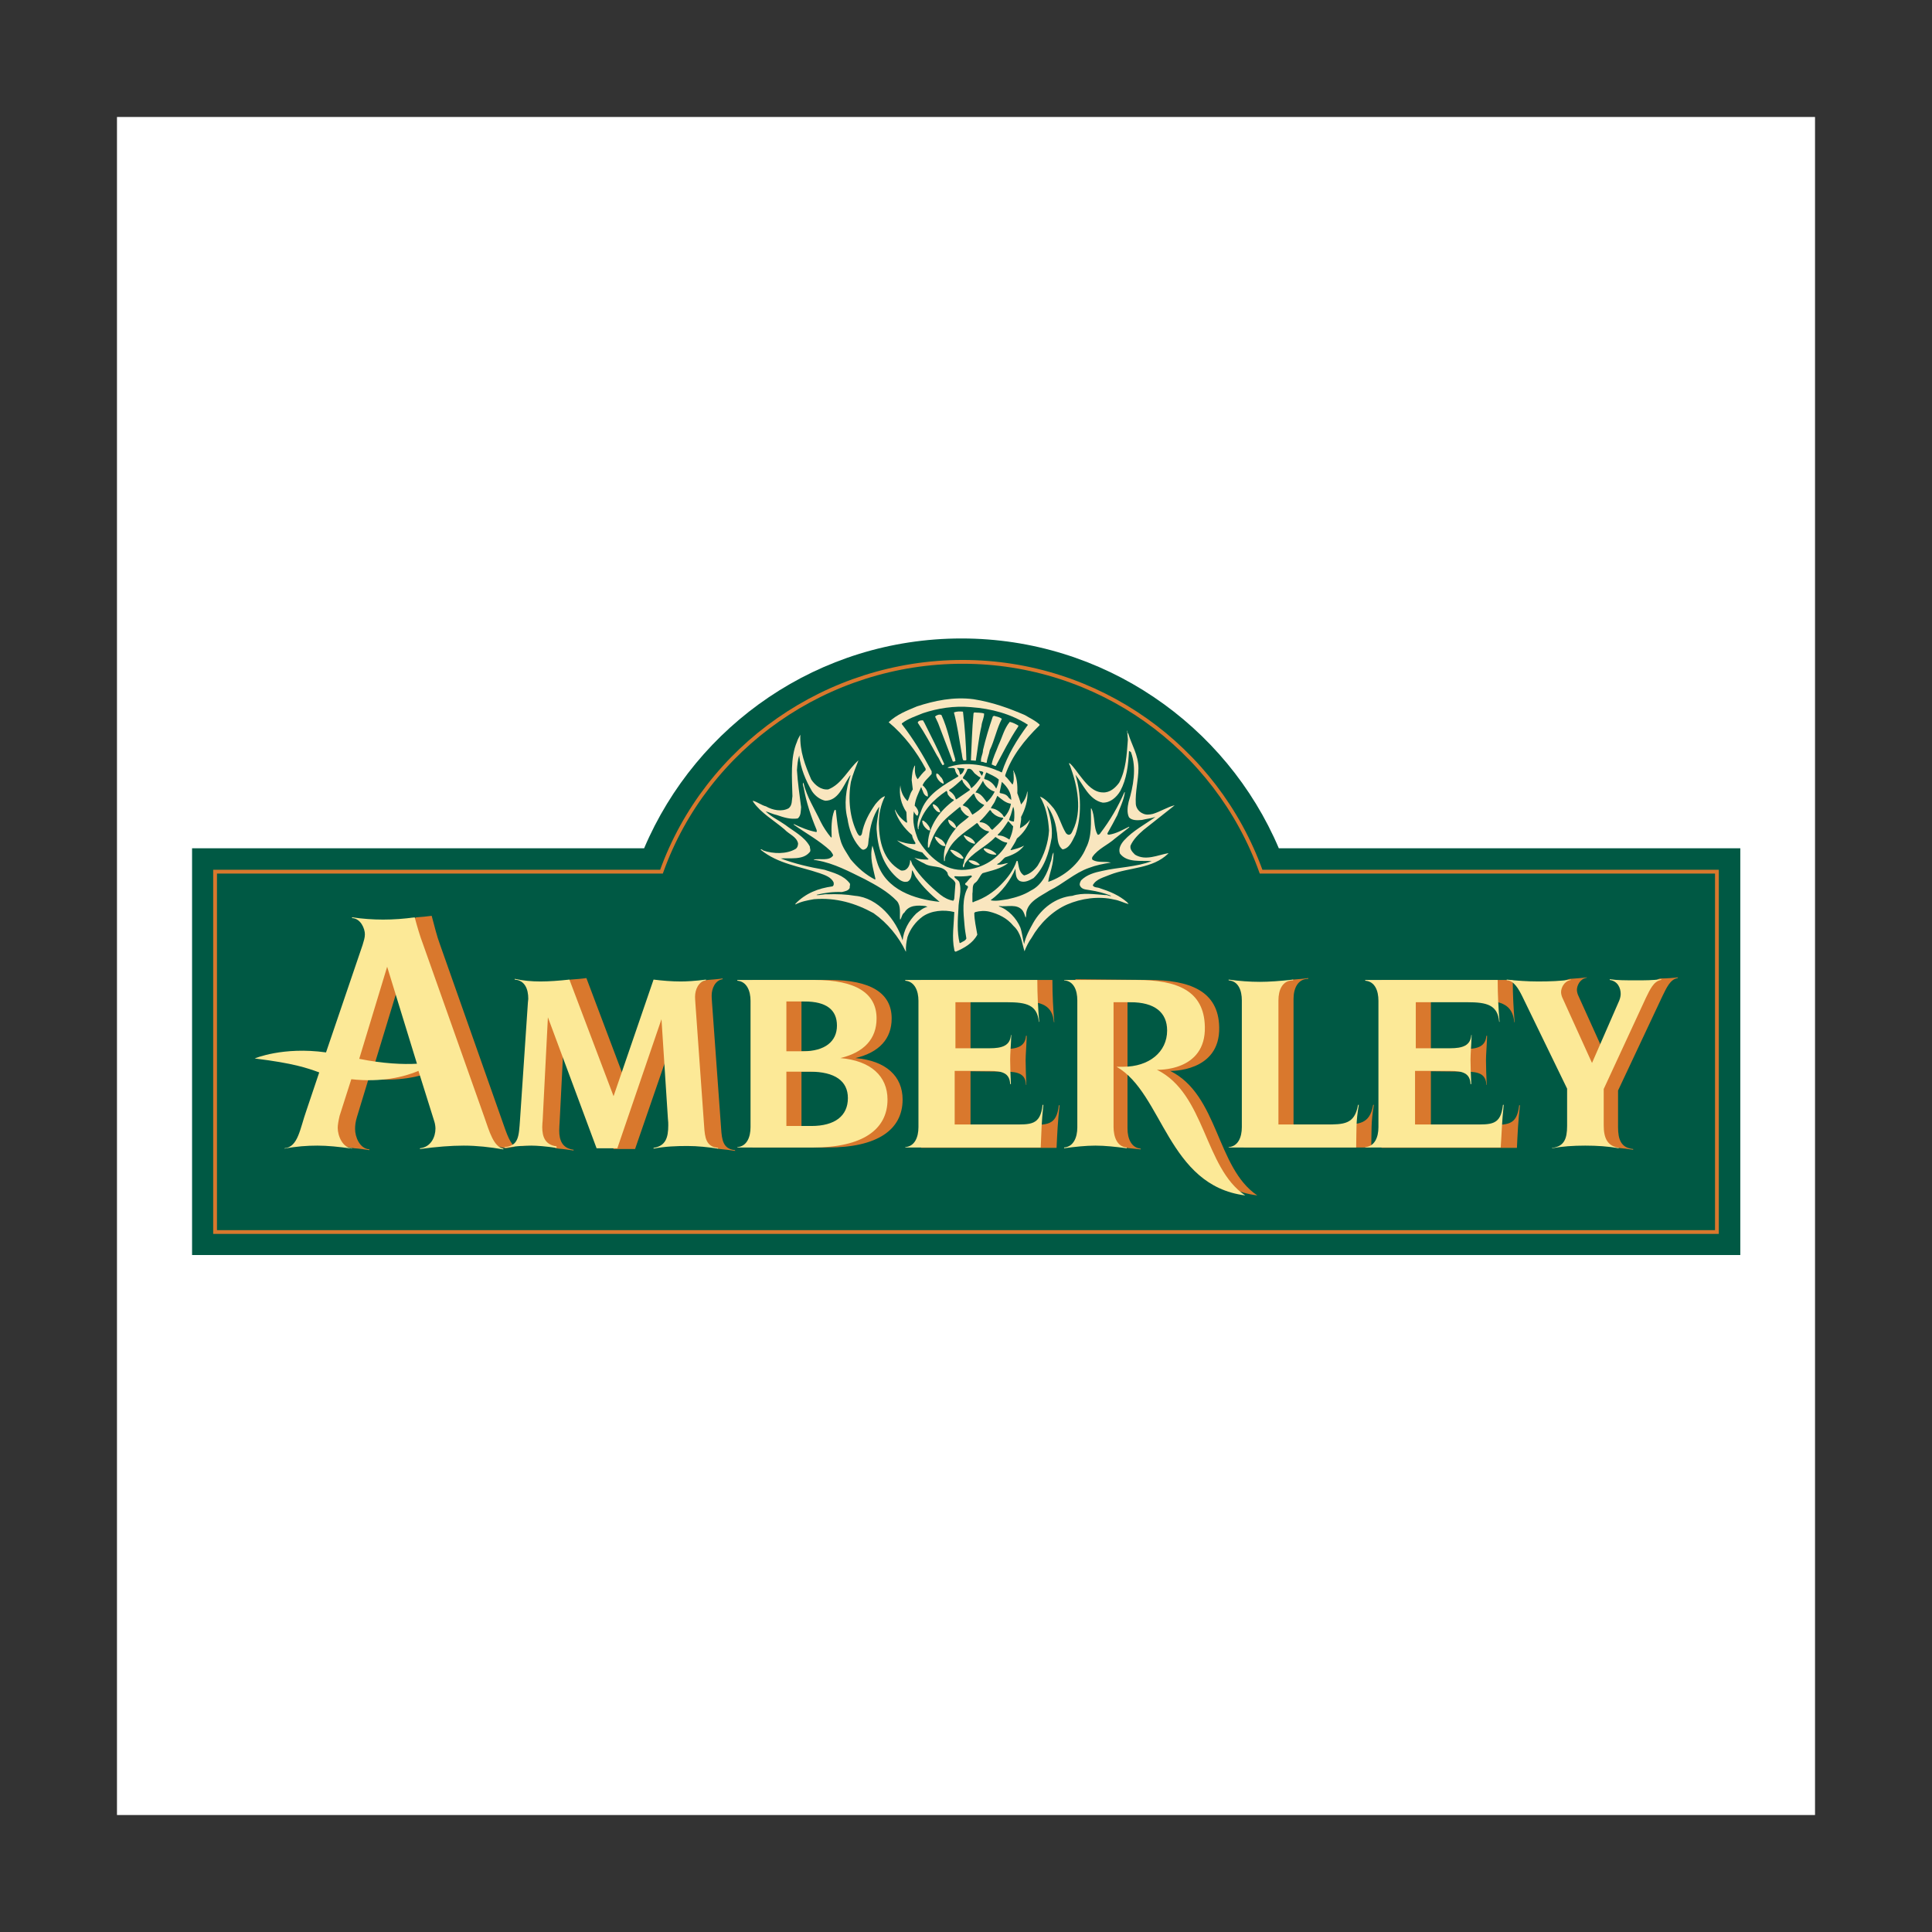 <?xml version="1.0" encoding="utf-8"?>
<!-- Generator: Adobe Illustrator 22.1.0, SVG Export Plug-In . SVG Version: 6.00 Build 0)  -->
<svg version="1.1" id="Layer_1" xmlns="http://www.w3.org/2000/svg" xmlns:xlink="http://www.w3.org/1999/xlink" x="0px" y="0px"
	 viewBox="0 0 512 512" style="enable-background:new 0 0 512 512;" xml:space="preserve">
<rect x="0" y="0" width="512" height="512" fill="#333333" stroke="none"/>
<style type="text/css">
	.st0{fill:#FFFFFF;}
	.st1{fill:#005944;}
	.st2{fill:#005944;stroke:#D9782D;stroke-width:1.006;stroke-miterlimit:2.613;}
	.st3{fill:#D9782D;}
	.st4{fill:#FCE997;}
	.st5{fill:#F9E6BF;}
</style>
<g>
	<path class="st0" d="M31,31h450v450H31V31z"/>
	<path class="st1" d="M338.9,224.8c-13.9-32.7-46.4-55.6-84.1-55.6c-37.8,0-70.2,22.9-84.1,55.6l0,0H50.9v107.8h410.3V224.8
		L338.9,224.8L338.9,224.8z"/>
	<path class="st2" d="M334.2,231c-11.9-33.1-43.3-55.6-79.1-55.6c-35.8,0-67.9,22.4-79.8,55.6l-118.3,0v95.5H455V231L334.2,231z"/>
	<path class="st3" d="M304.4,259.7c10.9,0,18.5,2.9,18.7,12.5c0.3,12-13,11.6-13,11.6c12.9,6.4,12.2,25.7,23.1,33
		c-20.6-2.6-21.8-27.1-34.1-34.1l1.8,0c6.9,0,11.6-3.9,11.6-9.6c0-4.8-3.3-7.5-9.7-7.5h-4v33.5c0,2.6,1,5.1,3.5,5.3v0.2
		c-1.1-0.1-2.7-0.3-3.8-0.4c-1.8-0.2-3.5-1.1-5.1-1.1c-2.6,0-5.4-0.1-8.3,0.3v-0.3c2.5-0.2,3.4-1.9,3.4-4.6v-33.5
		c0-2.6-0.9-5.1-3.5-5.3v-0.2L304.4,259.7L304.4,259.7z"/>
	<path class="st4" d="M301.2,259.7c10.9,0,17.9,2.9,18.1,12.4c0.3,12-12.7,11.4-12.7,11.4c12.9,6.4,12.5,26,23.4,33.3
		c-20.6-2.6-21.8-27.1-34.1-34.1l1.8,0c6.8,0,11.6-3.9,11.6-9.6c0-4.8-3.3-7.5-9.7-7.5h-4.5v33c0,2.6,0.9,5.3,3.5,5.5v0.2
		c-3-0.4-5.8-0.7-8.3-0.7s-5.4,0.3-8.3,0.7v-0.2c2.5-0.2,3.5-2.7,3.5-5.3v-33.7c0-2.6-0.9-5.1-3.5-5.3v-0.1L301.2,259.7L301.2,259.7
		L301.2,259.7z"/>
	<path class="st3" d="M337.9,261.2c1.4,0,3-1.4,4.8-1.6c1.3-0.1,2.7-0.2,4-0.4v0.2c-2.8,0-3.9,2.6-3.9,5.3v33.3h12.5
		c4.8,0,7.7,0,8.6-5.2l0.2,0c-0.8,4.5-0.6,6.9-0.7,11.3h-33.8v-0.3c2.5-0.2,3.5-2.6,3.5-5.3v-33.4c0-2.6-1-3.8-3.5-4V261
		C332.5,261.4,335.2,261.2,337.9,261.2L337.9,261.2z"/>
	<path class="st4" d="M333.9,260.2c2.3,0,5.3-0.2,8.8-0.6v0.2c-2.9,0-3.9,2.6-3.9,5.3v32.9h12.5c4.8,0,7.7,0,8.6-5.2l0.2,0
		c-0.8,4.5-0.6,6.9-0.7,11.3h-33.8V304c2.5-0.2,3.5-2.6,3.5-5.3v-33.6c0-2.6-0.9-5.1-3.5-5.3v-0.2
		C328.5,260,331.2,260.2,333.9,260.2L333.9,260.2z"/>
	<path class="st3" d="M99,282.9h16.3l-8.2-26.6L99,282.9L99,282.9z M134.2,304.3L134.2,304.3c-2.3-0.3-4.3-1.3-6.5-1.3
		c-3.4,0-7.4-0.2-11.8,0.4v-0.5c2.9-0.3,4-2,4-4.2c0-0.5-0.1-1.2-0.3-1.9l-4.2-13.4l-17,0.1l-3.8,12.5c-0.4,1.3-0.5,2.3-0.5,3.2
		c0,2.1,1.2,5.2,3.8,5.4v0.2c-1.3-0.2-2.6-0.4-4-0.5c-1.8-0.2-3.6-1-5.2-1c-2.7,0-5.6-0.3-8.7,0.3v-0.5c3.5-0.4,4.1-4.4,5.8-9.2
		l14.8-43.4c0.4-1,0.6-1.9,0.6-2.8c0-1.5-0.4-1.2-2.7-1.3V246c2.8,0.5,5.3-0.2,8.1-0.2c1.3,0,2.9-2.6,3.8-2.7c1.3-0.1,2.6-0.2,4-0.4
		c0.7,2.6,1.4,5.5,2.2,7.6l16.3,46.2c1.1,3,1.9,6,3.5,7.4L134.2,304.3L134.2,304.3z"/>
	<path class="st3" d="M72.1,280.3c0,0,9.4-2.9,23.7,0.9c14.3,3.7,24.3,0.1,24.3,0.1s-9.2,6.9-24.9,4.2
		C87.5,284.2,87.9,282.3,72.1,280.3z M278.9,259.8c0,3.9,0.2,7.6,0.5,11.1h-0.1c-0.4-4.5-3.3-5.5-8.4-5.5h-13.7v12.6h9.1
		c3.3,0,5.4-0.7,5.6-3.5h0.2c-0.1,2.9-0.3,5-0.3,6.5c0,2,0.1,4.1,0.2,6.5h-0.1c-0.1-2.9-2.1-3.5-5.4-3.5l-9.3-0.1v14.2h15.2
		c5,0,7.6,0.3,8.2-5.2h0.2c-0.5,4.6-0.6,7.2-0.8,11.3h-35.9v-0.4c2.5-0.2,3.5-2.6,3.5-5.3v-33.3c0-2.6-0.9-5.1-3.5-5.3v-0.2H278.9
		L278.9,259.8z"/>
	<path class="st4" d="M274.9,259.7c0,3.9,0.2,7.6,0.5,11.1h-0.1c-0.4-4.5-3.3-5.2-8.4-5.2h-13.7v12.2h9.1c3.3,0,5.4-0.7,5.6-3.5h0.1
		c-0.1,2.9-0.3,5-0.3,6.5c0,2,0.1,4.1,0.2,6.5h-0.2c-0.1-2.9-2.1-3.5-5.4-3.5h-9.3V298h15.2c4.9,0,7.5,0.3,8.1-5.2h0.2
		c-0.5,4.6-0.5,7.1-0.7,11.3h-35.9V304c2.5-0.2,3.5-2.6,3.5-5.3v-33.5c0-2.6-1-5.1-3.5-5.3v-0.2L274.9,259.7L274.9,259.7z"/>
	<path class="st3" d="M400.9,259.8c0,3.9,0.2,7.6,0.5,11.1h-0.1c-0.4-4.5-3.3-5.7-8.4-5.7h-13.7v12.8h9.1c3.3,0,5.4-0.7,5.6-3.5h0.2
		c-0.1,2.9-0.3,5-0.3,6.5c0,2,0.1,4.1,0.2,6.5h-0.1c-0.1-2.9-2.1-3.5-5.4-3.5l-9.3-0.1v14.2h15.2c5,0,7.6,0.3,8.2-5.2h0.2
		c-0.5,4.6-0.6,7.2-0.8,11.3h-35.9v-0.4c2.5-0.2,3.5-2.6,3.5-5.3v-33.3c0-2.6-0.9-5.1-3.5-5.3v-0.2H400.9L400.9,259.8z"/>
	<path class="st4" d="M396.9,259.7c0,3.9,0.2,7.6,0.5,11.1h-0.1c-0.4-4.5-3.3-5.2-8.4-5.2h-13.7v12.2h9.1c3.3,0,5.4-0.7,5.6-3.5h0.1
		c-0.1,2.9-0.3,5-0.3,6.5c0,2,0.1,4.1,0.2,6.5h-0.2c-0.1-2.9-2.1-3.5-5.4-3.5h-9.3V298h15.2c5,0,7.5,0.3,8.1-5.2h0.2
		c-0.5,4.6-0.5,7.1-0.8,11.3h-35.9V304c2.5-0.2,3.5-2.6,3.5-5.3v-33.5c0-2.6-0.9-5.1-3.5-5.3v-0.2L396.9,259.7L396.9,259.7
		L396.9,259.7z"/>
	<path class="st3" d="M147.5,260.9c1.2,0,2.3-1.2,3.7-1.3c1.4-0.1,2.8-0.2,4.2-0.4l11.8,31.3l10-29.7c2.3,0.3,4.7,0.1,7.2,0.1
		c0.7,0,2-1.2,3.1-1.2c1.3-0.1,2.7-0.2,4-0.4v0.2c-2,0.3-2.9,2.5-2.9,4.3c0,0.2,0,0.8,0.1,2l2.4,33.2c0.2,3.1,0.5,5.5,3.7,5.8v0.2
		c-1.3-0.2-2.7-0.4-4-0.5c-1.4-0.1-2.5-1.1-3.9-1.1c-2.9,0-6-0.4-9,0.2v-0.3c3.2-0.5,3.7-1.8,3.7-5.1c0-0.4,0-1-0.1-1.8l-1.4-26.1
		l-11.8,34.2h-5.7l-12.9-34.7l-1.4,27.7c0,0.1-0.1,1.2-0.1,2.1c0,2.6,0.8,4.7,3.8,5.1v0.2c-1.3-0.2-2.6-0.4-4-0.5
		c-1.1-0.1-2-0.8-2.7-0.8c-2.4,0-4.7-0.3-7.1,0.1v-0.4c3.7-0.1,3.8-2.3,4.1-6.4l2.1-31v-1c0-2.6-0.7-3.7-3.4-3.9v-0.3
		C143,261.1,145.2,260.9,147.5,260.9L147.5,260.9z M219.8,259.7c11,0,16.5,3.5,16.5,10.2c0,5.4-3.3,9-9.6,10.5
		c8.1,0.7,12.5,4.8,12.5,11c0,8-6.7,12.7-19.8,12.7h-20v-0.3c2.5-0.2,3.5-2.6,3.5-5.3v-33.3c0-2.6-1-5.1-3.5-5.3v-0.2L219.8,259.7
		L219.8,259.7L219.8,259.7z M212.4,278.6h4.4c5.8,0,9-2.6,9-6.8c0-4.2-2.8-6.4-8.6-6.4h-4.8v33h6.6c6.3,0,9.7-2.7,9.7-7.4
		c0-4.5-3.4-7-10.1-7h-6.2v14.4V278.6z"/>
	<path class="st4" d="M215.8,259.7c11,0,16.5,3.5,16.5,10.2c0,5.4-3.3,9-9.6,10.5c8.1,0.7,12.5,4.8,12.5,11c0,8-6.7,12.7-19.8,12.7
		h-20V304c2.5-0.2,3.5-2.6,3.5-5.3v-33.5c0-2.6-1-5.1-3.5-5.3v-0.2L215.8,259.7L215.8,259.7L215.8,259.7z M208.4,278.6h4.4
		c5.8,0,9-2.6,9-6.8c0-4.2-2.8-6.4-8.6-6.4h-4.8v33h6.6c6.3,0,9.7-2.7,9.7-7.4c0-4.5-3.4-7-10.1-7h-6.2v14.4V278.6z M102.6,256.2
		l7.9,25.7c-3.6,0.2-8.9,0-15.3-1.3L102.6,256.2z M128.3,295.9l-16.2-45.7c-0.8-2.1-1.5-4.5-2.2-7.1c-2.8,0.4-5.6,0.6-8.4,0.6
		c-2.7,0-5.4-0.2-8.2-0.6v0.2c2.3,0.1,3.4,2.8,3.4,4.3c0,0.9-0.3,1.8-0.6,2.8l-9.7,28.5c-11.4-1.6-18.9,1.6-18.9,1.6
		c10.4,1.3,13.8,2.5,17.1,3.7l-3.4,10.1c-1.7,4.8-2.2,9.7-5.8,10v0.1c3.1-0.6,6-0.8,8.7-0.8s5.7,0.3,9.2,0.8v-0.1
		c-2.5-0.1-3.8-3.3-3.8-5.4c0-0.8,0.2-1.9,0.5-3.2l3.1-9.7c7.9,0.9,14-0.6,17.8-2.2l4.2,13.4c0.2,0.6,0.3,1.4,0.3,1.9
		c0,2.2-1.2,4.9-4.1,5.2v0.2c4.4-0.6,8.3-0.9,11.6-0.9c3.5,0,7,0.4,10.5,1l0-0.2C130.8,303.9,129.7,299.9,128.3,295.9L128.3,295.9z"
		/>
	<path class="st4" d="M143.2,260.1c2.4,0,5-0.2,7.7-0.5l11.7,30.9l10.6-30.9c2.4,0.3,4.8,0.5,7.2,0.5c1.4,0,3.7-0.1,6.7-0.5v0.2
		c-2,0.3-2.9,2.5-2.9,4.3c0,0.2,0,0.8,0.1,2l2.3,32.3c0.2,3.1,0.5,5.5,3.7,5.8v0.2c-2.7-0.4-5.4-0.7-8.1-0.7c-2.9,0-5.9,0.1-9,0.7
		v-0.2c3.2-0.5,3.9-2.7,3.9-6c0-0.4,0-1-0.1-1.8l-1.7-26.3l-11.7,34.2h-5.5l-12.9-34.7l-1.4,27.5c0,0.1-0.1,0.7-0.1,1.6
		c0,2.6,0.8,4.7,3.8,5.1v0.4c-2.8-0.4-5.1-0.6-6.7-0.6c-2.4,0-4.7,0.2-7.1,0.6v-0.2c3.8-0.3,3.8-3,4.1-7.1l2.1-31.2
		c0-0.3,0.1-0.7,0.1-1c0-2.6-0.9-4.9-3.6-5.1v-0.2C138.6,259.9,140.9,260.1,143.2,260.1L143.2,260.1z"/>
	<path class="st3" d="M415.3,302.6c3.1-0.2,3.8-1,3.8-4.4v-9.8l-11.8-24.4c-0.9-1.8-2.3-2.5-4.1-2.5v-0.3c2.7,0.3,5.3,0.1,8.1,0.1
		c1.7,0,3.3-1.8,4.9-1.9c1.3-0.1,3.1-0.2,4.3-0.4v0.1c-1.8,0.3-2.6,2.1-2.6,3.2c0,0.4,0.1,0.9,0.3,1.4l8,17.7l6.7-16.4
		c0.3-0.7,0.4-1.4,0.4-1.8c0-1.6-0.5-2.4-2.6-2.6v-0.3c1.9,0.3,4.4,0,7.2,0c0.8,0,1.3-1,2.2-1c1.3,0,3.2-0.1,4.6-0.3l-0.1,0.2
		c-2,0.3-3,2.7-4,4.7l-11.8,25.1l0,9.7c0,3.3,0.8,5.5,4,5.8v0.2c-1.3-0.2-2.7-0.4-4-0.5c-1.6-0.1-3-1.6-4.7-1.6
		c-3.2,0-6.1-0.3-8.8,0.2L415.3,302.6L415.3,302.6L415.3,302.6z"/>
	<path class="st4" d="M411.4,304.2c3.1-0.4,3.9-2.4,3.9-5.8v-9.9L403.4,264c-0.9-1.8-2.2-4.2-4.1-4.2v-0.2c2.7,0.3,5.5,0.5,8.3,0.5
		c3.1,0,6-0.1,8.7-0.5v0.1c-1.8,0.3-2.6,2.1-2.6,3.2c0,0.4,0.1,0.9,0.3,1.4l7.9,17.4l7.2-16.5c0.3-0.7,0.4-1.4,0.4-1.8
		c0-1.6-0.8-3.4-2.9-3.7v-0.2c1.9,0.3,4.3,0.3,7.1,0.3c2.1,0,4.3,0,6.6-0.3l-0.1,0.2c-2,0.3-3,2.7-4,4.7l-11.2,24.2v9.6
		c0,3.3,0.9,5.5,4,6v0.1c-2.8-0.5-5.7-0.7-8.9-0.7s-6.1,0.2-8.8,0.7V304.2L411.4,304.2z"/>
	<path class="st5" d="M271.6,189.5c1.3,0.8,2.7,1.4,3.9,2.5v0.2c-4,3.9-7.4,8.2-9.1,13.2l0,0.3c0.7,0.6,1.3,1.5,1.9,2.2l0.1-0.1
		c0.4-0.9,0.2-2.2,0.2-3.2c-0.1-0.1-0.1-0.3-0.1-0.5c1,1.7,1.2,3.9,1.1,6.1c0.4,1,0.7,2,1,3c0.8-0.9,1.4-2,1.6-3.3l0.1-0.2
		c0.1,2.5-0.6,4.7-1.7,6.8c0.1,1.1-0.3,2.1-0.3,3c1-0.5,2-1.3,2.7-2.3c-0.6,1.9-1.9,3.7-3.5,5c-0.4,1-1.1,2-1.7,3l0.1,0.1
		c1.2-0.3,2.4-0.6,3.5-1.2c-1.3,1.7-3.1,2.5-5,3.1c-0.7,0.5-1.2,1.4-2,1.7l-0.2,0.2c1,0.2,2.1-0.3,3-0.4c-2,1.6-4.5,2-6.8,2.7
		c-0.8,0.7-1,1.8-1.9,2.5c-1,0.6-0.6,1.9-0.8,2.9l0,2.2c0.2,0.3,0.4-0.1,0.6-0.1c2.6-0.9,4.9-2.4,6.9-4.4c1.8-1.8,3.4-3.9,4.2-6.3
		c0.1-0.1,0.2,0,0.3,0c0.3,1.3,0.3,3,1.7,3.8c1.5-0.3,2.8-1.5,3.6-2.6c1.7-2.8,2.8-6,3-9.3c-0.2-3.3-0.8-6.3-2.4-9
		c1.4,0.5,2.7,2,3.7,3.2c1.4,2,1.9,4.4,3.2,6.5c0.2,0.2,0.5,0.5,0.9,0.4c0.5-0.1,0.7-0.7,0.9-1.1c2.6-5.2,1.2-12-0.7-17.1
		c-0.1-0.3-0.4-0.5-0.2-0.8c1.2,1,2.2,2.7,3.3,4c1.4,1.8,3.2,3.8,5.6,3.8c1.8,0.1,3.3-1.2,4.3-2.6c1.8-3.4,2-7.4,2.3-11.4l-0.2-2.4
		c0.2,0.1,0,0.7,0.3,0.8c0.9,3,2.7,5.7,2.7,9.2c0,3.2-0.9,6.2-0.7,9.5c0.1,1.1,0.9,2.1,1.9,2.5c0.8,0.4,1.7,0.3,2.6,0.1
		c2-0.6,3.8-1.8,5.8-2.3l0,0l-0.6,0.5l-7.6,6c-1.4,1.2-2.8,2.6-3.5,4.2c-0.2,1,0.5,1.7,1.2,2.4c2.8,1.7,6,0.1,8.8-0.4v0.1
		c-4.2,4.1-10.3,3.6-15.4,5.6c-1.6,0.7-3.7,1.1-4.6,2.8c0.3,0.7,1.3,0.5,1.9,0.8c2.5,0.8,5,1.8,7.2,3.7l0.4,0.5
		c-1.2-0.3-2.5-1-3.8-1.2c-4.2-1-8.8-0.3-12.5,1.3c-3.9,1.7-7.3,5.1-9.4,8.8c-0.8,1.1-1.4,2.3-1.9,3.6c-0.7-2.3-0.9-4.9-2.9-6.7
		c-1.7-2.1-4-3.2-6.4-3.8c-1.2-0.3-2.6-0.2-3.7,0.1l-0.3,0.2c0,2,0.5,3.9,0.8,5.8c-1.2,2.3-3.6,3.6-5.7,4.5c-0.3,0-0.4-0.3-0.4-0.5
		c-0.7-3.2-0.1-6.8,0-10c-2.8-0.7-6.1-0.4-8.4,1.2c-1.8,1.3-3.3,3.3-4,5.4c-0.3,1.3-0.5,2.6-0.4,3.9l-0.1-0.1
		c-1.8-3.8-4.8-7.5-8.5-10.1c-4.7-2.6-9.9-4.2-15.8-3.7c-1.7,0.3-3.4,0.6-4.9,1.4v-0.2c2.7-2.8,6.1-4.1,9.8-4.6
		c0.4-0.2,0.4-0.7,0.3-1.1c-0.7-1.4-2.3-1.9-3.7-2.4c-5.3-1.8-11.1-2.5-15.6-6.2v-0.1c0.3-0.1,0.5,0.2,0.7,0.3
		c2.6,0.9,6.1,1,8.5-0.4c0.5-0.3,0.7-0.9,0.7-1.5c-0.4-1.8-2.4-2.4-3.6-3.7c-2.8-2.4-6.2-4.3-8.3-7.3l-0.1-0.3
		c1.2,0.3,2.3,1.2,3.5,1.5c1.7,1,4.2,1.5,6,0.5c1-0.8,0.8-2.1,1-3.2c-0.1-4.9-0.6-10.2,1.2-14.4c0.2-0.7,0.6-1.3,0.9-1.9
		c-0.2,4.4,1.3,8.2,2.9,11.9c1,1.5,2.6,2.8,4.5,2.6c3.6-1.4,5.3-5.4,8-7.7c-0.7,1.8-1.5,3.7-2,5.7c-0.8,4.6-0.3,9.6,1.7,13.6
		c0.2,0.3,0.4,0.7,0.7,0.7c0.3,0,0.4-0.3,0.5-0.5c0.5-2.9,1.9-5.5,3.6-7.9c0.7-0.8,1.5-1.8,2.5-2.1l0,0.1c-1.1,2.2-1.6,4.6-1.6,7.2
		c0.1,4.8,1.2,9.7,5.7,12.3c0.3,0.2,0.8,0.1,1.2,0c1-0.5,1.4-1.6,1.4-2.7c0.4,0.3,0.4,1.1,0.8,1.5c1.8,2.9,4.5,5.5,7.2,7.7
		c1,0.8,2.2,1.4,3.4,1.6c0.2-0.1,0.2-0.3,0.3-0.6l0.3-4c-0.3-1.3-2-1.4-2.1-2.8c-1.4-2.2-4.3-1.2-6.2-2.5c-0.9-0.4-1.8-0.9-2.6-1.5
		c1.1,0.4,2.3,0.5,3.6,0.5l0.2-0.1c-0.6-0.6-1.2-1.2-1.7-1.8c-2.4-0.6-4.8-1.7-6.7-3.2c1.5,0.6,3,1,4.8,1c0.1-0.1,0.1-0.2,0.1-0.3
		c-0.4-0.7-0.8-1.3-0.9-2.1c-2.1-1.8-3.7-4-4.5-6.4c0-0.2,0-0.3,0-0.4c0.6,1.4,1.7,2.6,3,3.5c0.1,0,0.2,0,0.2-0.1
		c-0.2-0.8-0.1-1.8-0.2-2.7c-1.4-2.1-2-4.6-1.6-7.1c0.1,1.6,0.7,3,1.9,4.2c0.5-0.8,0.6-1.8,1.1-2.6l0.3-0.5l-0.3-2.5
		c0.1-1.4,0.2-2.7,0.8-3.8l0.1,0c-0.1,1.3-0.1,2.6,0.7,3.6c0.7-0.9,1.3-1.7,2.1-2.4v-0.4c-2.4-4.5-5.7-8.9-9.8-12.3
		c2.2-2.1,4.9-3.1,7.5-4.2c4.6-1.5,9.7-2.6,15-1.9C263.1,186.1,267.4,187.7,271.6,189.5L271.6,189.5z"/>
	<path class="st1" d="M272.3,192l0.1,0.1c-2.9,3.9-5.4,8-6.9,12.6c-0.4-0.1-0.7-0.4-1.2-0.5c-3.8-1.7-9.1-2.4-13.2-0.8
		c0.5,0.4,1.9-0.3,2,0.6c0.1,0.6,0.4,1.2,0.9,1.6l-0.1,0.2c-3.6,2.1-7.9,4.5-9.6,8.6c-0.6,1.7-1.5,3.5-1,5.4c0.3-0.1,0-0.6,0.2-0.8
		c0.8-4,3.9-7.1,7.3-9.4c0.4,0.2,0.2,0.8,0.5,1.1c0.4,0.5,0.8,1,1.4,1.2l0.1,0.2c-3.8,2.8-6.6,6.7-6.9,11.3l0,1.2l0.3,0
		c0.6-1.9,1.4-3.8,2.6-5.5c1.5-2.1,3.6-3.6,5.5-5.2c0.5-0.1,0.2,0.6,0.5,0.8c0.5,0.7,1.1,1.4,2,1.7c-1.2,1.2-2.8,2-3.7,3.4
		c-1.9,2.4-3.3,5.1-2.9,8.4c0.1,0.1,0.2-0.1,0.2-0.2c-0.1-1.2,0.7-2.1,1.1-3.1c1.7-3,4.8-4.7,7.4-6.8c0.4,0.2,0.5,0.7,0.8,1
		c0.7,0.6,1.4,1.1,2.3,1.2l0.1,0.2c-2.3,2.1-5.5,4.5-6.6,7.6c0.1,0.6-0.6,1.2-0.2,1.8c0.3-0.2,0.3-0.7,0.4-1c2-3.1,5.6-4.4,8.1-7.1
		c1,0.6,1.9,1.4,3.1,1.5v0.2c-2.3,4.1-6.5,6.6-11,7c-5.6,0.5-10-3.6-12.6-8c-0.9-2.3-1.6-4.8-1.1-7.5c0.1,0.4,0.4,0.8,0.7,1.1
		c0.5,0.2,0.3-0.4,0.5-0.6c0-0.8-0.5-1.5-1-2c0.2-1.8,1-3.3,1.7-4.9c0.2,0.2,0.2,0.7,0.4,0.9c0.2,0.7,0.6,1.5,1.4,1.6
		c0.1-1.2-0.5-2.2-1.4-3c0.4-1.1,1.6-2,2.4-3v-0.7c-2.3-4.3-4.8-8.5-7.9-12.5v-0.2c1.7-1.3,3.7-1.9,5.6-2.7c3.9-1.3,8.2-2,12.7-1.6
		C262.8,187.8,267.9,189.2,272.3,192L272.3,192z"/>
	<path class="st5" d="M255.2,188.6c0.5,4.2,0.8,8.5,0.9,12.8c-0.2,0.2-0.6,0.1-0.8,0.1c-0.4-0.7-0.3-1.5-0.5-2.2
		c-0.6-3.5-1.1-7.1-2-10.5C253.6,188.5,254.4,188.5,255.2,188.6L255.2,188.6z M260.8,189.1c0,1.2-0.6,2.1-0.7,3.3
		c-0.7,3-1,6.1-1.5,9.2l-1.3-0.1c0.2-4.1,0.3-8.4,0.7-12.5l0.2-0.2C259,188.9,260,188.8,260.8,189.1L260.8,189.1z M249.5,189.5
		c1.7,3.7,2.4,7.7,3.6,11.5l0.1,0.7c-0.2,0.1-0.5,0.2-0.7,0.1l-3.9-10.2l-0.8-1.7C248.2,189.5,249,189.2,249.5,189.5L249.5,189.5z
		 M265.5,190.5c-1.4,2.7-1.9,5.6-3.2,8.3c-0.2,1.2-0.7,2.1-0.8,3.3c-0.4,0.2-0.9-0.3-1.4-0.2h-0.1c-0.2-1.1,0.5-2,0.5-3.1
		c0.7-3,1.6-6,2.6-8.9l0.3-0.2C264.1,189.9,264.9,190,265.5,190.5L265.5,190.5z M245,191.6c1.8,3.6,3.6,7.1,5.2,10.8
		c0.1,0.3-0.3,0.3-0.4,0.4c-0.6-0.8-0.9-1.8-1.5-2.6c-1.6-2.9-3.2-5.9-5.1-8.7c0.2-0.6,0.9-0.6,1.4-0.6L245,191.6L245,191.6z
		 M269.9,192.3l-0.1,0.3c-2.3,3.4-4,6.9-5.9,10.4c-0.4,0-0.7-0.3-1.1-0.4c0.3-1.8,1.2-3.4,1.8-5.1c1-2.1,1.5-4.4,3-6.2
		C268.5,191.5,269.2,191.9,269.9,192.3z"/>
	<path class="st1" d="M299.7,199.3c1.6,4.2,0.6,9.2-0.6,13.2c-0.3,1.3-0.5,2.9,0.1,4.1c0.8,0.9,2.3,0.8,3.4,0.7
		c1.2-0.3,2.4-0.4,3.6-0.8c-2.8,2-5.9,3.6-8.3,6.2c-0.8,0.9-1.6,2.2-1.1,3.5c1.9,2.5,5.5,1.8,8.4,2c-4.1,1.6-8.8,1.6-13.1,2.6
		c-2,0.4-4.1,1-5.6,2.5c-0.2,0.4-0.5,0.9-0.3,1.4c0.5,1.1,1.7,1,2.6,1.2c2,0.3,3.9,0.8,5.7,1.5c-0.5,0.2-1-0.3-1.6-0.2
		c-2.8-0.2-6-0.7-8.7,0.2c-4.4,0.4-8.2,3.3-10.4,7.2c-1,1.8-2,3.6-2.4,5.6c-0.4-1.4-0.5-3-1-4.4c-1-2.4-3.2-4.8-5.7-5.6l0.1-0.1
		c2.1,0.3,4.7-0.7,6.2,1.2c0.4,0.6,0.6,1.3,0.8,1.9c0.2-0.4,0.1-1,0.2-1.5c0.6-2.9,3.8-4.2,6.1-5.7c3.6-1.7,6.7-4.7,10.5-6
		c1.8-0.7,3.8-1.1,5.8-1.4c-1.6-0.4-3.4,0.1-4.8-0.7c-0.3-0.2-0.2-0.6-0.1-0.8c1.5-2.2,4-3.1,6-4.9c1.2-0.9,2.5-2,3.7-2.9
		c0-0.1,0.2-0.2,0-0.2c-1.7,0.8-3.3,1.8-5.3,2.1c-0.3,0-0.5-0.1-0.4-0.4c0.9-1.6,1.8-3.2,2.6-4.8c0.7-2,1.7-3.9,2-6l-0.1-0.1
		c-1.7,3.9-3.8,7.5-6.4,10.9c-0.1,0.2-0.4,0.5-0.7,0.4c-1.2-2-0.6-4.9-1.7-7l-0.1,0.1c0,3.6,0.3,7.4-1.3,10.4c-1.7,4.2-5.8,7.6-10,9
		c0.2-1.6,0.8-3.1,1.1-4.7c0.2-1,0.3-2.1,0.3-3.1c-0.5,0.7-0.4,1.8-0.8,2.6c-0.8,2.9-2.3,6.1-5.2,7.5c-1.9,1.2-3.9,1.8-6.1,2.3
		c-1.5,0.2-3,0.6-4.5,0.3v-0.1c2.9-2.1,5.2-5.2,6.5-8.3c0.1,1.2,0,2.7,1.2,3.3c1.3,0.5,2.5-0.2,3.6-0.8c2.9-2.8,4.1-6.7,4.8-10.7
		c0.3-3.1-0.5-5.9-1.3-8.6c1.4,1.9,2.3,4.3,2.6,6.7c0.4,1.7,0,3.8,1.6,5c1.9-0.3,2.6-2.4,3.4-3.9c1.7-4.8,1.5-11,0-15.9
		c2,2.5,3.6,6.7,7.2,7.4c2,0.1,3.7-1.4,4.7-3.1c1.7-3.2,2.1-6.8,2.3-10.6L299.7,199.3L299.7,199.3z M215.2,209.7
		c0.8,1.2,2.1,2.2,3.5,2.5c3.4,0,4.7-3.8,6.2-6.1l0.4-0.6l0.1,0c-1.2,3.5-1.8,7.7-0.8,11.5c0.4,2.7,1.3,5.3,3.1,7.4
		c0.4,0.4,0.8,1,1.4,0.7c1.3-0.5,0.9-2.1,1.2-3.2c0.3-2.9,1-5.6,2.6-8h0.1c-0.2,1.9-0.7,3.8-0.7,5.8c0.3,4.9,1.6,9.4,5.3,12.8
		c0.8,0.7,1.8,1.5,3,1.1c1-0.6,1-1.9,1.1-3c0.5,0.6,0.7,1.5,1.2,2.1c1.7,2.4,3.8,4.4,6.1,6.3c-6.7-0.7-14.2-3.2-16.5-10.3
		c-0.5-1.5-0.8-3.1-1.3-4.6c-0.8,3,0.2,6,0.8,8.8l-0.1,0.2c-2.5-1.3-4.6-3.1-6.5-5.4c-1-1.7-2.2-3.2-2.7-5.2
		c-0.7-2.5-0.9-5.2-1.2-7.8l-0.2-0.1l-0.2,0.2c-0.8,2.1-0.8,4.6-0.7,7c0,0.2-0.2,0.1-0.2,0.1c-1-1.2-2-2.7-2.7-4.1
		c-1.6-3.4-3.7-6.6-4.6-10.4c-0.3,0.4,0,0.9,0.1,1.4c0.7,3.9,1.9,7.5,3.4,11.1c0,0.2,0.2,0.5-0.1,0.6c-2.1-0.4-4-1.2-5.9-2.1
		l-0.1,0.1c3.2,2.3,6.8,4.2,9.8,7c0.3,0.4,0.6,0.8,0.7,1.2c-1.1,1.6-3.5,0.7-5.2,1.1c0.2,0.2,0.6,0.1,0.9,0.2c4.6,0.8,8.6,3,12.7,5
		c3,1.6,6,3.2,8.5,5.8c1.1,1.3,0.7,3.2,0.8,4.8l0.1,0.1c0.4-0.6,0.4-1.4,1.1-1.9c1.2-2,3.5-1.9,5.5-1.7l0.6,0.2
		c-1.2,0.3-2.1,1.1-3,1.8c-2,2-3.3,4.4-3.6,7.1c-1.7-5.4-6.5-11.3-12.6-11.8c-2.3-0.4-4.9-0.5-7.3-0.4c-1-0.1-1.9,0.3-2.9,0.2
		l0.1-0.1c2.1-0.5,4.3-0.8,6.6-0.7c0.8-0.2,1.7-0.3,2.1-1.1c-0.1-0.4,0.2-0.8,0-1.2c-1.7-2.2-4.3-2.8-6.7-3.6c-4-0.7-7.9-1.6-11.6-3
		c2.5-0.2,5.8,0.5,7.6-1.6c0.5-0.4,0.1-1.1,0.1-1.6c-1.4-2.6-4.3-4-6.5-5.7c-1.7-1.2-3.7-2.1-5.2-3.6c1,0.3,2,0.8,3,1
		c1.7,0.6,3.6,1.2,5.5,0.9c0.9-0.7,0.8-2,0.9-3c-0.4-3.3-0.9-6.4-1.1-9.8c0.1-1.3,0.2-2.7,0.6-3.9
		C212.2,203.7,213.5,206.8,215.2,209.7L215.2,209.7z M255.6,203.7c-0.2,0.6-0.5,1.4-1.2,1.6c-0.1-0.6-0.2-1.3-0.8-1.7l0.1-0.1
		C254.4,203.6,255,203.5,255.6,203.7L255.6,203.7z M258.6,205.2c0.4,0.3,0.8,0.7,1.2,0.8v0.2c-0.7,1-1.4,1.9-2.4,2.7
		c-0.4-1-1.1-2.1-2.2-2.6l0-0.3c0.5-0.7,0.9-1.4,1.2-2.2C257.6,203.4,257.9,204.8,258.6,205.2z M260.6,204.7
		c-0.1,0.3-0.2,0.6-0.4,0.9c-0.3-0.4-0.5-0.9-0.8-1.3C259.8,204.4,260.3,204.3,260.6,204.7L260.6,204.7z M264.7,206.6
		c-0.1,0.8-0.3,1.6-0.7,2.4c-0.6-1.2-1.7-2.2-3-2.5l-0.2-0.2c0.2-0.5,0.3-1.1,0.6-1.6C262.5,205.3,263.7,205.7,264.7,206.6
		L264.7,206.6z"/>
	<path class="st5" d="M249.5,206.1c0.3,0.4,0.5,0.9,0.6,1.4c-0.1,0.1,0,0.2-0.1,0.2c-0.9-0.3-1.7-1.3-1.9-2.2
		c0.1-0.2-0.1-0.4,0.1-0.5C248.8,205,249,205.7,249.5,206.1L249.5,206.1z"/>
	<path class="st1" d="M255.3,207.4c0.5,0.7,1,1.3,1.7,1.8v0.2l-3.5,2.4h-0.2c-0.2-0.9-0.9-1.7-1.7-2.2l-0.1-0.2
		c1.2-0.8,2.3-1.8,3.4-2.8C255.1,206.7,255.1,207.1,255.3,207.4L255.3,207.4z M263.6,209.8c-0.5,1-1.2,2-2.1,2.8
		c-0.8-1.1-1.6-2.4-3-2.6c0.7-1,1.4-2,2-3.1C261,208.3,262.3,209.4,263.6,209.8L263.6,209.8z M265.6,207.3c1.4,1.3,2.4,2.8,2.4,4.7
		c-0.3-0.3-0.7-0.5-0.9-0.9c-0.5-0.6-1.3-0.8-2-0.9l-0.2-0.2l0.6-2.8L265.6,207.3L265.6,207.3z"/>
	<path class="st5" d="M298.4,209.8L298.4,209.8l0,0.3h0V209.8z"/>
	<path class="st1" d="M258.2,210.4c0.3,1.3,1.3,2.4,2.6,2.9l0,0.1c-0.8,1-2,1.8-3.1,2.5c-0.5-0.6-0.8-1.7-1.7-2.1l-0.9-0.4l2.8-3
		L258.2,210.4L258.2,210.4z M267.9,213c-0.2,1.3-0.8,2.5-1.7,3.5c-0.4-0.1-0.4-0.6-0.7-0.8c-0.8-0.8-1.7-1.4-2.9-1.5
		c0.2-0.6,0.7-1.1,1-1.7l0.7-1.6C265.4,211.8,266.5,212.8,267.9,213L267.9,213z"/>
	<path class="st5" d="M249.2,215.3c-0.9,0-1.3-0.7-1.8-1.3c0-0.3-0.4-0.6-0.1-0.9C248.3,213.4,249,214.4,249.2,215.3z"/>
	<path class="st1" d="M268.8,216.7l-0.1,1c-0.5,0-0.9-0.1-1.3-0.4c0.1-0.4,0.3-0.9,0.5-1.4l0.6-2.1
		C268.9,214.6,268.8,215.7,268.8,216.7z M262.9,215.3c0.8,0.8,1.7,1.3,2.8,1.4c0.2,0,0.2,0.3,0.1,0.3c-0.8,1.1-1.8,1.9-2.8,2.9
		c-0.5-0.1-0.6-0.7-1-1c-0.6-0.6-1.4-1-2.3-1c0-0.1-0.1-0.1-0.1-0.2c1-0.9,1.9-2,2.7-3C262.6,214.6,262.7,215.1,262.9,215.3
		L262.9,215.3z"/>
	<path class="st5" d="M253.4,219.2c0.1,0.3-0.3,0.3-0.4,0.3c-0.8-0.5-1.8-1.3-1.7-2.3C252.1,217.4,253.1,218.2,253.4,219.2
		L253.4,219.2z M246.5,220c-0.1,0.2-0.3,0-0.5,0c-0.9-0.6-1.6-1.5-1.6-2.5c0.4-0.2,0.7,0.4,1,0.5C245.9,218.6,246.5,219.2,246.5,220
		z"/>
	<path class="st1" d="M268.5,219c-0.1,1.2-0.5,2.4-1,3.5c-0.9-0.6-1.8-1.1-3-1.1l-0.1-0.2c1.1-1,2-2.4,2.8-3.6L268.5,219L268.5,219z
		"/>
	<path class="st5" d="M258.4,223.4c0,0.1,0,0.2-0.2,0.2c-1-0.2-2.1-0.8-2.6-1.8c-0.1-0.1-0.2-0.3-0.2-0.4c0.2-0.1,0.4,0,0.5,0.1
		C256.9,221.8,258,222.4,258.4,223.4L258.4,223.4z M249.6,222.6c0.4,0.4,0.9,0.9,1,1.6c-1.1,0.2-2-0.9-2.6-1.7
		c0-0.3-0.4-0.5-0.2-0.8C248.5,221.8,249,222.3,249.6,222.6z M264,226.3c0.1,0.1-0.1,0.3-0.2,0.2c-1.2,0-2.4-0.4-3.1-1.4
		c0-0.1,0-0.2,0.1-0.3C262.1,224.9,263.2,225.5,264,226.3L264,226.3z M255.3,227.3c0.1,0.2-0.1,0.2-0.2,0.3
		c-1.3-0.2-2.6-1.2-3.3-2.3c0.3-0.2,0.6,0,0.8,0C253.7,225.7,254.7,226.3,255.3,227.3z M259.7,229.2c-1,0.3-2.1-0.2-2.9-0.9
		c0-0.1-0.2-0.3,0-0.3C258,227.9,259,228.4,259.7,229.2z"/>
	<path d="M305.5,228.1h0.2H305.5z"/>
	<path class="st1" d="M257.4,232c0.1,0.1,0.2,0.3,0.1,0.4c-0.7,0.4-1.1,1.3-1.7,1.7c-0.2,0.7,0.9,0.4,0.7,1.1
		c-1.6,2.8-1.2,6.6-0.9,9.9c0.1,1.2,0.3,2.4,0.5,3.6c-0.3,0.7-1,0.8-1.6,1.2l-0.2,0c-0.7-2.9-0.5-6.2-0.3-9.1c0-2.4,1-4.7,0.2-7.1
		c-0.4-0.6-1-0.8-1.3-1.3l0.1-0.2C254.3,232.3,255.9,232.3,257.4,232L257.4,232z"/>
</g>
</svg>
